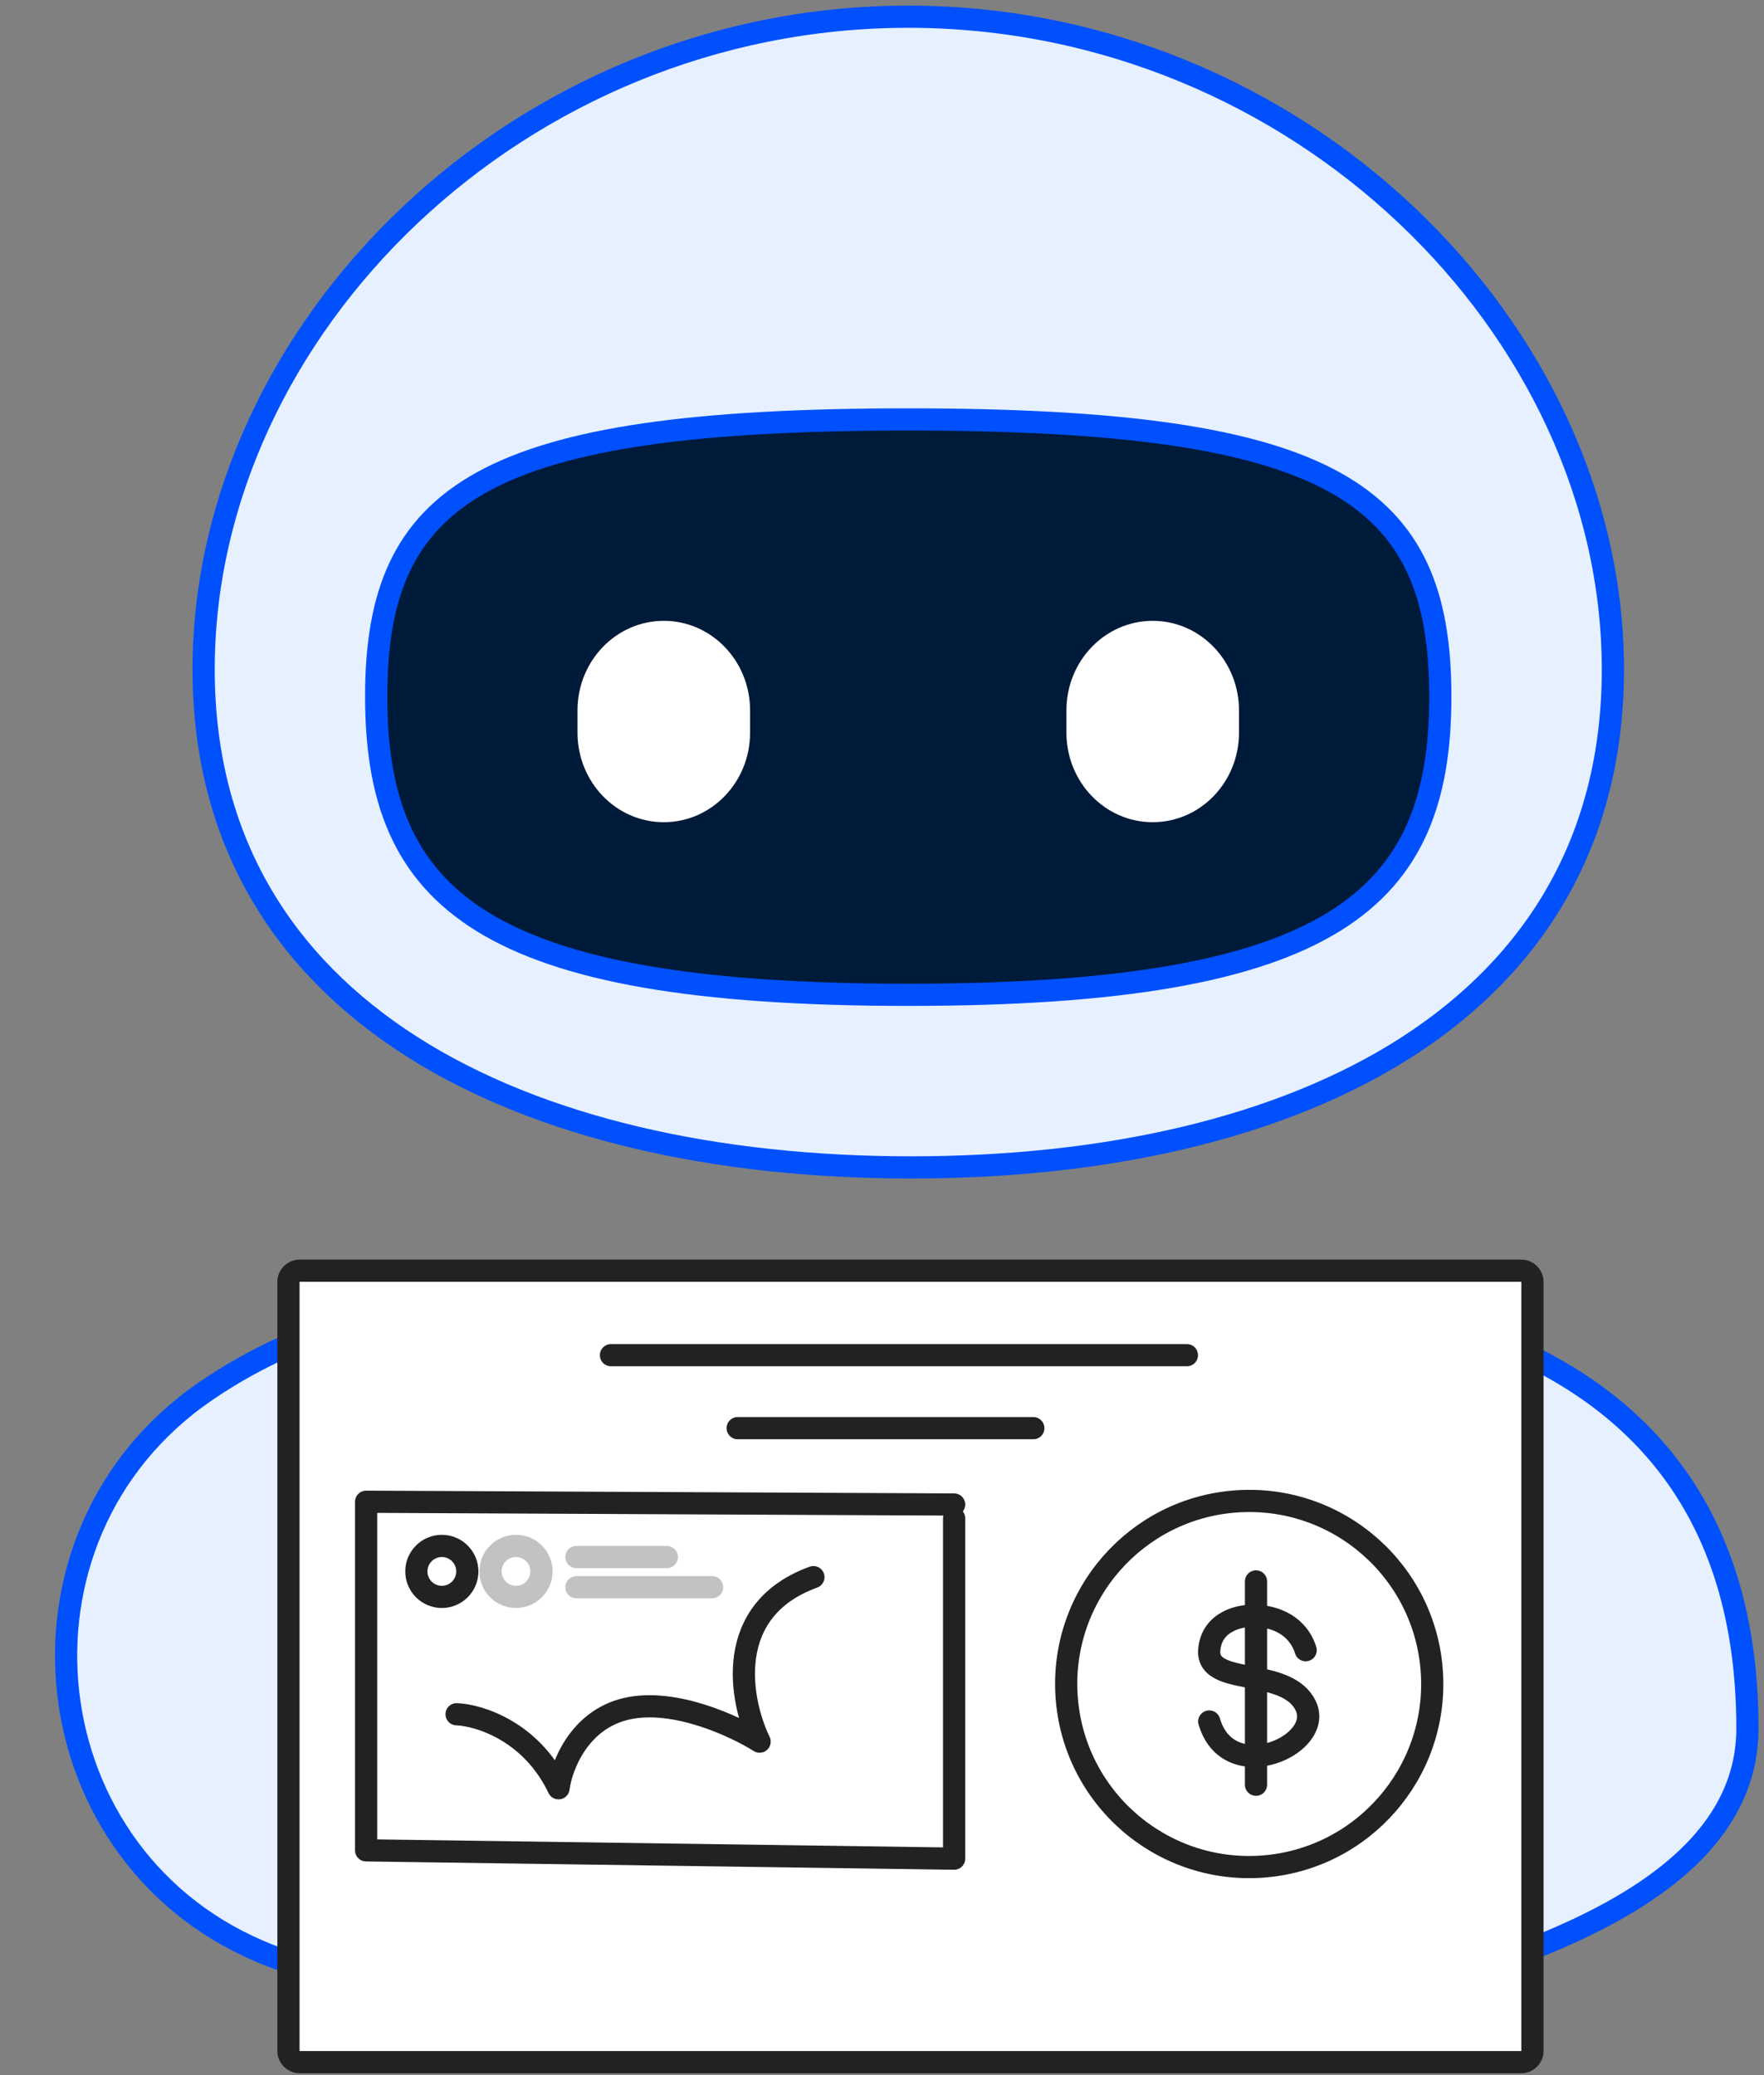 <svg width="159" height="187" viewBox="0 0 159 187" fill="none" xmlns="http://www.w3.org/2000/svg">
<rect x="0" y="0" width="159" height="187" fill="#808080" stroke="none"/>
<path d="M145.378 60.326C145.378 91.067 117.203 105.199 82.126 105.199C47.05 105.199 18.355 91.067 18.355 60.326C18.355 29.584 46.79 1.506 81.866 1.506C116.943 1.506 145.378 29.584 145.378 60.326Z" fill="#E6F0FF" stroke="#0050FE" stroke-width="2" stroke-linecap="round" stroke-linejoin="round"/>
<path d="M81.866 37.798C120.328 37.798 129.824 44.519 129.824 62.761C129.824 81.004 120.328 89.645 81.866 89.645C43.405 89.645 33.908 81.004 33.908 62.761C33.908 44.519 43.405 37.798 81.866 37.798Z" fill="#001A3A" stroke="#0050FE" stroke-width="2" stroke-linecap="round" stroke-linejoin="round"/>
<path d="M96.124 64.01C96.124 59.556 99.606 55.945 103.901 55.945C108.196 55.945 111.678 59.556 111.678 64.01V66.026C111.678 70.48 108.196 74.091 103.901 74.091C99.606 74.091 96.124 70.48 96.124 66.026V64.01Z" fill="white"/>
<path d="M52.055 64.01C52.055 59.556 55.537 55.945 59.832 55.945C64.127 55.945 67.609 59.556 67.609 64.01V66.026C67.609 70.48 64.127 74.091 59.832 74.091C55.537 74.091 52.055 70.48 52.055 66.026V64.01Z" fill="white"/>
<path d="M157.506 155.741C157.506 112.642 109.599 117.231 103.006 114.866L119.356 181.901C127.133 178.444 157.506 173.641 157.506 155.741Z" fill="#E6F0FF" stroke="#0050FE" stroke-width="2" stroke-linecap="round" stroke-linejoin="round"/>
<path d="M18.497 125.388C36.828 112.792 61.388 116.569 65.945 114.866L45.78 183.536C42.428 181.984 33.457 179.747 24.336 176.211C2.728 167.835 -0.603 138.512 18.497 125.388Z" fill="#E6F0FF" stroke="#0050FE" stroke-width="2" stroke-linecap="round" stroke-linejoin="round"/>
<path fill-rule="evenodd" clip-rule="evenodd" d="M27.001 114.506C26.449 114.506 26.001 114.954 26.001 115.506V184.826C26.001 185.378 26.449 185.826 27.001 185.826H137.129C137.681 185.826 138.129 185.378 138.129 184.826V115.506C138.129 114.954 137.681 114.506 137.129 114.506L27.001 114.506Z" fill="white"/>
<path d="M55.071 122.119H106.982M66.492 128.695H93.139M138.129 115.506V184.826C138.129 185.378 137.681 185.826 137.129 185.826H27.001C26.449 185.826 26.001 185.378 26.001 184.826V115.506C26.001 114.954 26.449 114.506 27.001 114.506L137.129 114.506C137.681 114.506 138.129 114.954 138.129 115.506Z" stroke="#222222" stroke-width="2" stroke-linecap="round" stroke-linejoin="round"/>
<path d="M129.06 150.665C129.66 159.756 122.776 167.611 113.685 168.211C104.594 168.811 96.739 161.927 96.138 152.836C95.538 143.745 102.423 135.89 111.514 135.29C120.604 134.69 128.46 141.574 129.06 150.665Z" fill="white" stroke="#222222" stroke-width="2" stroke-linecap="round" stroke-linejoin="round"/>
<path d="M117.687 148.704C117.356 147.593 116.273 145.782 113.211 145.599M113.211 145.599C111.887 145.52 109.195 146.039 108.997 148.704C108.86 150.539 110.985 150.785 113.211 151.234M113.211 145.599V142.506M113.211 145.599V151.234M108.997 155.128C109.679 157.465 111.436 158.296 113.211 158.227M113.211 151.234C115.025 151.599 116.907 152.098 117.687 153.7C118.742 155.867 115.954 158.121 113.211 158.227M113.211 151.234V158.227M113.211 158.227V160.826" stroke="#222222" stroke-width="2" stroke-linecap="round" stroke-linejoin="round"/>
<path d="M86.001 135.575L33.001 135.326V166.74L86.001 167.488V136.822" stroke="#222222" stroke-width="2" stroke-linecap="round" stroke-linejoin="round"/>
<path d="M41.155 154.475C43.197 154.557 47.894 156.007 50.344 161.146C50.6 159.17 52.182 154.969 56.471 153.981C60.759 152.992 66.256 155.546 68.468 156.946C66.681 153.239 65.149 145.086 73.318 142.121" stroke="#222222" stroke-width="2" stroke-linecap="round" stroke-linejoin="round"/>
<path d="M60.11 140.309H51.956" stroke="#c3c2c1" stroke-width="2" stroke-linecap="round" stroke-linejoin="round"/>
<path d="M64.187 143.027H51.956" stroke="#c3c2c1" stroke-width="2" stroke-linecap="round" stroke-linejoin="round"/>
<circle cx="39.826" cy="141.604" r="2.297" stroke="#222222" stroke-width="2" stroke-linecap="round" stroke-linejoin="round"/>
<circle cx="46.509" cy="141.604" r="2.297" stroke="#c3c2c1" stroke-width="2" stroke-linecap="round" stroke-linejoin="round"/>
</svg>
